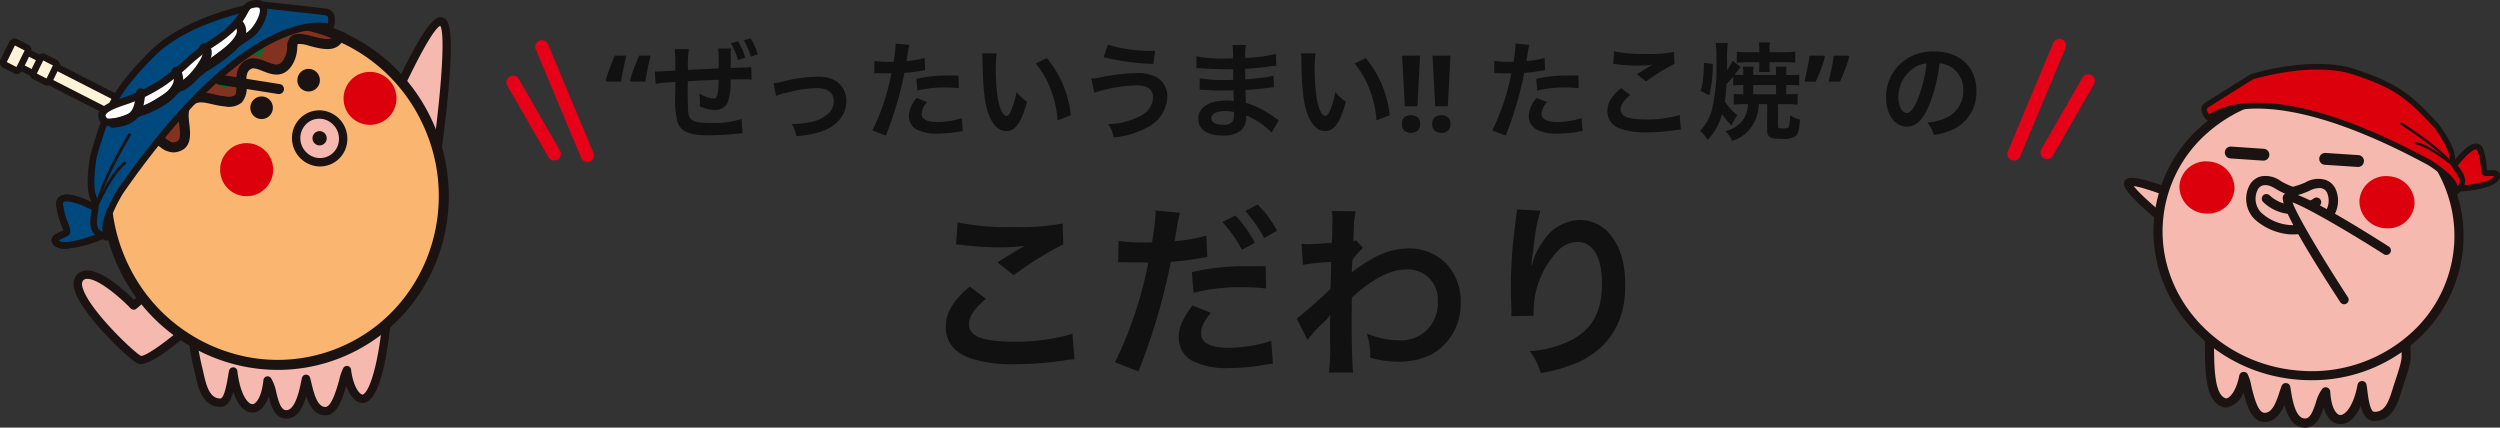 <svg xmlns="http://www.w3.org/2000/svg" width="376.333" height="64.367" viewBox="0 0 376.333 64.367">
  <rect x="0" y="0" width="376.333" height="64.367" fill="#333333" stroke="none"/>
  <g id="グループ_16862" data-name="グループ 16862" transform="translate(-478.824 -992.099)">
    <g id="グループ_16739" data-name="グループ 16739" transform="translate(478.824 992.1)">
      <g id="グループ_16588" data-name="グループ 16588" transform="translate(0 0)">
        <path id="パス_17540" data-name="パス 17540" d="M210.609,73.05s-6.272,5.543-7.585,4.96-10.94-9.774-9.044-12.253,8.168,4.084,8.168,4.084l3.064-2.626" transform="translate(-182.024 -23.857)" fill="#f5b9af"/>
        <path id="パス_17541" data-name="パス 17541" d="M202.825,78.3c1.013,0,3.189-1.035,7.837-5.142a.63.63,0,0,0-.834-.945c-2.686,2.374-6.052,4.848-6.9,4.848a.278.278,0,0,1-.047,0c-.952-.428-7.961-7.037-8.807-10.35a1.185,1.185,0,0,1,.044-.932.765.765,0,0,1,.617-.309c.025,0,.051,0,.078,0,1.646,0,4.854,2.71,6.517,4.449a.632.632,0,0,0,.866.043l3.063-2.626a.63.63,0,1,0-.82-.957l-2.617,2.243c-1.26-1.251-4.8-4.562-7.156-4.409a2.033,2.033,0,0,0-1.55.8,2.263,2.263,0,0,0-.264,2.009c.948,3.718,8.306,10.648,9.553,11.2a1.025,1.025,0,0,0,.421.079" transform="translate(-181.66 -23.493)" fill="#1a1311"/>
        <path id="パス_17542" data-name="パス 17542" d="M141.716,27.175s3.151-21,1.051-22.056-9.977,18.117-9.977,18.117" transform="translate(-76.261 -1.858)" fill="#f5b9af"/>
        <path id="パス_17543" data-name="パス 17543" d="M141.354,27.442a.631.631,0,0,0,.623-.537c.008-.053.8-5.329,1.317-10.666,1.092-11.2-.014-11.749-.608-12.047a1.089,1.089,0,0,0-.889-.027c-2.66,1-8.758,15.559-9.954,18.468a.63.63,0,1,0,1.166.479c3.34-8.127,7.73-17.078,9.156-17.74.887,1.271-.03,11.978-1.436,21.345a.631.631,0,0,0,.53.717.6.6,0,0,0,.094.007" transform="translate(-75.898 -1.494)" fill="#1a1311"/>
        <path id="パス_17544" data-name="パス 17544" d="M219.853,24.89a.723.723,0,0,1,.323.951l-.473.968a.684.684,0,0,1-.93.31L192.136,13.5a.715.715,0,0,1-.321-.95l.467-.967a.7.7,0,0,1,.938-.311Z" transform="translate(-190.398 -4.099)" fill="#fff3d8"/>
        <path id="パス_17545" data-name="パス 17545" d="M218.8,27.409a1.206,1.206,0,0,0,.382-.063,1.173,1.173,0,0,0,.688-.61l.472-.964a1.235,1.235,0,0,0-.545-1.621h0L193.164,10.536a1.2,1.2,0,0,0-1.621.536l-.469.972a1.221,1.221,0,0,0,.549,1.62l26.634,13.613a1.194,1.194,0,0,0,.543.132m.536-2.361h0a.217.217,0,0,1,.1.285l-.471.963a.174.174,0,0,1-.1.094.189.189,0,0,1-.145-.011L192.079,12.765a.213.213,0,0,1-.1-.28l.469-.969a.181.181,0,0,1,.107-.091.2.2,0,0,1,.152.011Z" transform="translate(-190.112 -3.807)" fill="#1a1311"/>
        <path id="パス_17546" data-name="パス 17546" d="M177.46,71.986c-.253,4.732-1.48,13.132-3.727,13.463-1.256-.175-2.106-2.227-2.359-4.34-.579.906-1.243,6.192-3.255,6.18-2.062-.011-2.48-3.454-2.9-4.864-.264,1.023-.818,5.564-3.109,5.343-1.905-.185-1.807-3.894-2.678-5.092-.649,6.05-4.367,5.515-5.183-1.35-.278,1.136-.515,4.731-1.969,4.7-2.47-.063-2.836-3.253-3.276-5.016-1.186-4.752-.855-7.042-2.138-11.6" transform="translate(-119.156 -25.396)" fill="#f5b9af"/>
        <path id="パス_17547" data-name="パス 17547" d="M161.922,88.044c1.652,0,2.5-1.737,2.977-3.373.474,1.434,1.27,2.877,2.855,2.885h.011c1.744,0,2.568-2.416,3.147-4.446.478,1.333,1.254,2.444,2.371,2.6a.625.625,0,0,0,.179,0c1.322-.195,2.318-1.963,3.135-5.565a55.17,55.17,0,0,0,1.13-8.488.63.63,0,1,0-1.259-.067c-.343,6.4-1.806,12.415-3.1,12.851-.759-.218-1.49-1.8-1.726-3.77a.63.63,0,0,0-1.157-.264,7.71,7.71,0,0,0-.625,1.8c-.37,1.327-1.14,4.087-2.092,4.087h0c-1.226-.007-1.737-2.129-2.075-3.534-.081-.334-.154-.637-.226-.881a.63.63,0,0,0-1.214.023c-.038.146-.082.361-.134.621-.243,1.2-.908,4.37-2.3,4.252-.784-.076-1.127-1.446-1.43-2.654a6.665,6.665,0,0,0-.8-2.181.63.63,0,0,0-1.137.3c-.285,2.659-1.147,3.629-1.657,3.632h0c-.65,0-1.839-1.352-2.271-4.988a.63.63,0,0,0-1.238-.075c-.058.237-.115.574-.18.965-.134.805-.541,3.25-1.156,3.25h-.006c-1.548-.039-2.054-1.753-2.513-3.818-.057-.257-.111-.5-.166-.72a44.689,44.689,0,0,1-.987-5.549,38.49,38.49,0,0,0-1.157-6.073.63.63,0,1,0-1.214.342,37.452,37.452,0,0,1,1.12,5.893,45.817,45.817,0,0,0,1.013,5.692c.053.211.1.443.159.688.42,1.886,1.054,4.737,3.713,4.805h.04c1.062,0,1.624-1.033,1.967-2.226.659,1.949,1.676,3.074,2.874,3.074h.011c1.054-.006,1.9-.888,2.427-2.445.377,1.48.892,3.187,2.466,3.34a2.35,2.35,0,0,0,.238.012" transform="translate(-118.794 -25.032)" fill="#1a1311"/>
        <path id="パス_17548" data-name="パス 17548" d="M136.266,42.5c6.421,12.775,21.758,18,34.241,11.659,12.467-6.331,17.347-21.8,10.919-34.544S159.7,1.661,147.24,7.96,129.848,29.727,136.266,42.5" transform="translate(-117.448 -1.934)" fill="#fab570"/>
        <path id="パス_17549" data-name="パス 17549" d="M158.841,57.175a25.494,25.494,0,0,0,11.576-2.784c12.812-6.506,17.86-22.458,11.252-35.56A26.658,26.658,0,0,0,166.409,5.49a25.58,25.58,0,0,0-19.943,1.354c-12.828,6.487-17.9,22.435-11.308,35.553a26.624,26.624,0,0,0,15.547,13.463,26.031,26.031,0,0,0,8.135,1.314M158,5.6a24.539,24.539,0,0,1,7.925,1.326,25.157,25.157,0,0,1,14.4,12.59c6.234,12.359,1.484,27.4-10.586,33.53a24.089,24.089,0,0,1-18.554,1.382A25.127,25.127,0,0,1,136.51,41.718c-6.218-12.373-1.446-27.412,10.639-33.523A23.986,23.986,0,0,1,158,5.6" transform="translate(-117.016 -1.494)" fill="#1a1311"/>
        <path id="パス_17550" data-name="パス 17550" d="M157.737,32.372a3.527,3.527,0,1,0,1.525-4.811,3.558,3.558,0,0,0-1.525,4.811" transform="translate(-112.765 -9.949)" fill="#f5b9af"/>
        <path id="パス_17551" data-name="パス 17551" d="M160.58,34.638a4.109,4.109,0,0,0,3.91-2.882,4.29,4.29,0,0,0-2.733-5.352,4.082,4.082,0,0,0-3.146.231,4.21,4.21,0,0,0-1.8,5.657h0a4.242,4.242,0,0,0,2.479,2.139,4.154,4.154,0,0,0,1.293.207m-.123-7.184a2.889,2.889,0,0,1,.906.147,3.03,3.03,0,0,1,1.924,3.773,2.843,2.843,0,0,1-3.608,1.858,3,3,0,0,1-1.747-1.508,2.948,2.948,0,0,1,1.247-3.964,2.816,2.816,0,0,1,1.277-.306m-3.087,4.554h0Z" transform="translate(-112.398 -9.584)" fill="#1a1311"/>
        <path id="パス_17552" data-name="パス 17552" d="M161.346,32.708a1.074,1.074,0,1,0,.464-1.464,1.082,1.082,0,0,0-.464,1.464" transform="translate(-114.185 -11.391)" fill="#1a1311"/>
        <path id="パス_17553" data-name="パス 17553" d="M163,18.86a1.7,1.7,0,1,0,.737-2.326A1.723,1.723,0,0,0,163,18.86" transform="translate(-118.043 -5.984)" fill="#1a1311"/>
        <path id="パス_17554" data-name="パス 17554" d="M174.177,25.4a1.7,1.7,0,1,0,.739-2.326,1.717,1.717,0,0,0-.739,2.326" transform="translate(-136.299 -8.376)" fill="#1a1311"/>
        <path id="パス_17555" data-name="パス 17555" d="M145.058,22.929a3.986,3.986,0,1,0,1.727-5.437,4.025,4.025,0,0,0-1.727,5.437" transform="translate(-92.884 -6.246)" fill="#dc000c"/>
        <path id="パス_17556" data-name="パス 17556" d="M174.341,39.856a3.993,3.993,0,1,0,1.732-5.446,4.018,4.018,0,0,0-1.732,5.446" transform="translate(-140.741 -12.437)" fill="#dc000c"/>
        <path id="パス_17557" data-name="パス 17557" d="M188.544,8.038c-4.089-1.093-1.788.993-3.441,3.363-1.763,2.523-4.162-.877-5.945.266-2.4,1.533.958,5.894-3.354,5.491-2.386-.221-4.024-1.406-5.7.254-1.791,1.77,1.339,6.248-2.065,6.661-1.163.145-2.293-1.717-3.6-1.371-.85.223-1.072,1.594-1.54,2.221-1,1.345-3.4,5-4.734,1.047A24.985,24.985,0,0,1,193,7.328c-.728,1.427-1.7,1.45-4.458.71" transform="translate(-141.86 -1.883)" fill="#82321e"/>
        <path id="パス_17558" data-name="パス 17558" d="M158.9,28.073c1.458,0,2.715-1.721,3.563-2.883l.185-.252a4.922,4.922,0,0,0,.505-.957c.162-.369.408-.927.619-.982.366-.1.848.235,1.358.586a3.173,3.173,0,0,0,2.146.8c2.677-.324,2.41-2.678,2.233-4.235-.119-1.049-.242-2.133.27-2.638.867-.859,1.628-.732,3.131-.39a14.864,14.864,0,0,0,1.971.351,3.1,3.1,0,0,0,2.512-.591,3.409,3.409,0,0,0,.7-2.735c-.03-1.153,0-1.882.619-2.281.413-.263.978-.07,1.862.283,1.174.467,2.95,1.175,4.3-.753a5.193,5.193,0,0,0,.87-2.748,3.646,3.646,0,0,1,.074-.578,4.307,4.307,0,0,1,1.682.26c2.533.68,4.272.971,5.327-1.1l.363-.712L192.45,6.2a25.741,25.741,0,0,0-35.893,19.2l-.034.191.062.184c.464,1.374,1.146,2.14,2.029,2.276a1.841,1.841,0,0,0,.281.022m5.014-6.607a2.05,2.05,0,0,0-.528.069c-.916.24-1.306,1.126-1.618,1.837a4.057,4.057,0,0,1-.335.663l-.193.263c-.426.584-1.717,2.374-2.392,2.258-.189-.029-.482-.332-.762-1.085A24.219,24.219,0,0,1,190.929,7.2c-.435.223-1.221.157-3.046-.332h0c-1.572-.42-2.405-.428-2.968-.031a2.062,2.062,0,0,0-.687,1.688,3.72,3.72,0,0,1-.6,2c-.6.867-1.135.753-2.494.212-.954-.379-2.142-.853-3.238-.15-1.388.888-1.346,2.453-1.316,3.6.017.664.036,1.351-.221,1.591a1.914,1.914,0,0,1-1.339.188,13.485,13.485,0,0,1-1.775-.319c-1.491-.34-3.034-.692-4.531.789-1.034,1.023-.862,2.544-.71,3.886.231,2.034.086,2.442-.914,2.563-.265.04-.708-.276-1.1-.549a3.8,3.8,0,0,0-2.074-.871" transform="translate(-141.003 -1.447)" fill="#1a1311"/>
        <path id="パス_17559" data-name="パス 17559" d="M234.045,14.249c.176.086.414-.044.533-.293l1.225-2.5a.465.465,0,0,0-.1-.616l-1.73-.889c-.175-.088-.41.043-.535.291l-1.224,2.5a.458.458,0,0,0,.1.614Z" transform="translate(-231.644 -3.633)" fill="#fff3d8"/>
        <path id="パス_17560" data-name="パス 17560" d="M233.87,14.49a.831.831,0,0,0,.271-.047,1.074,1.074,0,0,0,.6-.559l1.222-2.493a.944.944,0,0,0-.316-1.285l-1.732-.89a.787.787,0,0,0-.606-.041,1.084,1.084,0,0,0-.609.555l-1.227,2.5a.939.939,0,0,0,.321,1.285l1.735.892a.767.767,0,0,0,.34.079m1.191-3.551a.1.1,0,0,1-.006.015l-1.217,2.482-1.461-.751,0-.011,1.218-2.486Z" transform="translate(-231.352 -3.342)" fill="#1a1311"/>
        <path id="パス_17561" data-name="パス 17561" d="M227.315,17.274a.381.381,0,0,0,.5-.217l1.033-2.115a.4.4,0,0,0-.125-.543l-1.731-.888a.386.386,0,0,0-.5.221l-1.034,2.111a.406.406,0,0,0,.127.545Z" transform="translate(-220.392 -4.932)" fill="#fff3d8"/>
        <path id="パス_17562" data-name="パス 17562" d="M227.157,17.52a.844.844,0,0,0,.264-.042.958.958,0,0,0,.55-.49L229,14.872a.9.9,0,0,0-.344-1.211l-1.735-.89a.815.815,0,0,0-.633-.044.961.961,0,0,0-.55.492l-1.034,2.11a.911.911,0,0,0,.344,1.214l1.739.889a.8.8,0,0,0,.366.089m.91-3.03-.961,1.969-1.462-.747.965-1.971Z" transform="translate(-220.098 -4.641)" fill="#1a1311"/>
        <path id="パス_17563" data-name="パス 17563" d="M170.348,8.083l1.53-.366-.387-1.559-1.533.366Z" transform="translate(-128.218 -2.253)" fill="#006d31"/>
        <path id="パス_17564" data-name="パス 17564" d="M185.513,19.858l.479-1.519-1.507-.507-.478,1.518Z" transform="translate(-151.239 -6.525)" fill="#006d31"/>
        <path id="パス_17565" data-name="パス 17565" d="M177.655,12.365l.482-1.517-1.506-.514-.479,1.519Z" transform="translate(-138.405 -3.782)" fill="#006d31"/>
        <path id="パス_17566" data-name="パス 17566" d="M197.725,28.979l1.531-.367-.382-1.56-1.531.368Z" transform="translate(-172.96 -9.899)" fill="#006d31"/>
        <path id="パス_17567" data-name="パス 17567" d="M200.77,19.071,202.3,18.7l-.386-1.559-1.531.369Z" transform="translate(-177.939 -6.272)" fill="#006d31"/>
        <path id="パス_17568" data-name="パス 17568" d="M194.014,12.868l1.177-1.049-1.047-1.212-1.182,1.051Z" transform="translate(-166.117 -3.881)" fill="#006d31"/>
        <path id="パス_17569" data-name="パス 17569" d="M204.265,31.405l1.531-.372-.387-1.557-1.531.366Z" transform="translate(-183.642 -10.786)" fill="#006d31"/>
        <path id="パス_17570" data-name="パス 17570" d="M208.972,35.33l1.532-.366-.382-1.564-1.535.368Z" transform="translate(-191.337 -12.221)" fill="#006d31"/>
        <path id="パス_17571" data-name="パス 17571" d="M181.1,20.636a.757.757,0,0,0,.118-1.5l-8.971-1.422a.757.757,0,0,0-.237,1.495l8.971,1.422a.761.761,0,0,0,.119.01" transform="translate(-139.085 -6.477)" fill="#1a1311"/>
        <path id="パス_17572" data-name="パス 17572" d="M207.3,42.981a.219.219,0,0,0,.19-.11c.025-.043,2.515-4.346,4.633-5.709a.219.219,0,0,0-.237-.368c-2.208,1.42-4.672,5.678-4.776,5.859a.219.219,0,0,0,.19.328" transform="translate(-192.094 -13.451)" fill="#1a1311"/>
        <path id="パス_17573" data-name="パス 17573" d="M220.432,48.213s-5.217-2.745-4.825-.052,1.368,3.648.97,4.037-2.651.836-1.243,1.726,6.45-1.18,6.45-1.18" transform="translate(-206.604 -17.19)" fill="#00497f"/>
        <path id="パス_17574" data-name="パス 17574" d="M216.1,54.358a18.337,18.337,0,0,0,5.581-1.434.5.5,0,0,0-.382-.929c-1.994.819-5.171,1.739-5.99,1.221a1.3,1.3,0,0,1-.171-.126,4.683,4.683,0,0,1,.73-.382,2.678,2.678,0,0,0,.767-.435c.427-.418.221-.945-.039-1.612a12.029,12.029,0,0,1-.785-2.857c-.039-.269-.008-.441.093-.513.5-.35,2.469.277,4,1.082a.5.5,0,0,0,.468-.89c-.621-.326-3.78-1.91-5.05-1.013a1.41,1.41,0,0,0-.507,1.478,12.954,12.954,0,0,0,.843,3.077,5.616,5.616,0,0,1,.2.572c-.1.056-.28.136-.408.193-.622.28-1.327.6-1.373,1.235a1.176,1.176,0,0,0,.689,1.038,2.52,2.52,0,0,0,1.328.294" transform="translate(-206.315 -16.905)" fill="#1a1311"/>
        <path id="パス_17575" data-name="パス 17575" d="M216.1,54.358a18.337,18.337,0,0,0,5.581-1.434.5.5,0,0,0-.382-.929c-1.994.819-5.171,1.739-5.99,1.221a1.3,1.3,0,0,1-.171-.126,4.683,4.683,0,0,1,.73-.382,2.678,2.678,0,0,0,.767-.435c.427-.418.221-.945-.039-1.612a12.029,12.029,0,0,1-.785-2.857c-.039-.269-.008-.441.093-.513.5-.35,2.469.277,4,1.082a.5.5,0,0,0,.468-.89c-.621-.326-3.78-1.91-5.05-1.013a1.41,1.41,0,0,0-.507,1.478,12.954,12.954,0,0,0,.843,3.077,5.616,5.616,0,0,1,.2.572c-.1.056-.28.136-.408.193-.622.28-1.327.6-1.373,1.235a1.176,1.176,0,0,0,.689,1.038,2.52,2.52,0,0,0,1.328.294" transform="translate(-206.315 -16.905)" fill="#1a1311"/>
        <path id="パス_17576" data-name="パス 17576" d="M160.474,23.872s-.9,4.664.018,6.435-1.544,4.778,1.771,5.752c0,0,.2.556.023-1.177s2.188-5.608,2.188-5.608c20-28.729,31.588-24.732,31.588-24.732s.874-2.111-.681-2.319-9.409-1.056-9.409-1.056-11.085,1.724-16.7,7.372-6.76,8.281-8.8,15.335" transform="translate(-146.382 -0.426)" fill="#00497f"/>
        <path id="パス_17577" data-name="パス 17577" d="M162.036,36.356a.536.536,0,0,0,.115-.013c.523-.122.469-.649.347-1.8-.134-1.282,1.482-4.256,2.117-5.294,19.536-28.067,30.883-24.558,31-24.52a.5.5,0,0,0,.628-.283,2.982,2.982,0,0,0,.062-2.3,1.467,1.467,0,0,0-1.141-.713c-1.544-.207-9.1-1.023-9.422-1.058a.529.529,0,0,0-.131,0c-.46.072-11.314,1.815-16.977,7.514-5.764,5.8-6.9,8.551-8.926,15.55,0,.014-.008.029-.01.044-.1.495-.9,4.888.065,6.76a3.528,3.528,0,0,1,.044,1.994c-.2,1.349-.469,3.183,1.857,3.956a.524.524,0,0,0,.375.159M194.1,3.545c-4.057,0-14.636,2.61-30.326,25.152-.268.436-2.468,4.1-2.275,5.947.018.164.03.3.041.421-1-.51-.937-1.355-.742-2.678a4.244,4.244,0,0,0-.146-2.6c-.681-1.316-.216-4.817.025-6.086,1.966-6.8,3.077-9.471,8.667-15.1,5.212-5.246,15.45-7.067,16.355-7.22.773.084,7.873.852,9.327,1.047a.482.482,0,0,1,.4.218,1.555,1.555,0,0,1,.008,1.007,7.5,7.5,0,0,0-1.337-.11" transform="translate(-146.095 -0.137)" fill="#1a1311"/>
        <path id="パス_17578" data-name="パス 17578" d="M209.136,45.057a.218.218,0,0,0,.2-.129c.02-.046,2.04-4.566,4-6.136a.218.218,0,1,0-.273-.339c-2.039,1.636-4.038,6.109-4.122,6.3a.218.218,0,0,0,.111.288.226.226,0,0,0,.088.018" transform="translate(-194.457 -14.053)" fill="#1a1311"/>
        <path id="パス_17579" data-name="パス 17579" d="M207.946,41.9a.218.218,0,0,0,.211-.166c.829-3.357,4.6-9.705,4.643-9.769a.218.218,0,0,0-.374-.223c-.157.263-3.847,6.469-4.691,9.888a.218.218,0,0,0,.212.27" transform="translate(-193.118 -11.575)" fill="#1a1311"/>
        <path id="パス_17580" data-name="パス 17580" d="M198.509,1.088c-1.15.549-.434,2.463-5.988,5.97-2.538,1.609-4.485,3.908-6.977,5.594a23.384,23.384,0,0,1-5.347,2.706c-1.545.555-5.3,1.512-3.433,3.3,3.149.743,10.968-4.709,14.712-7.857a84.132,84.132,0,0,1,6.979-5.177c1.69-1.156,3.785-5.764.053-4.533" transform="translate(-160.923 -0.322)" fill="#fff"/>
        <path id="パス_17581" data-name="パス 17581" d="M177.068,18.957c3.971,0,11.653-5.7,14.45-8.054a83.251,83.251,0,0,1,6.934-5.143c1.318-.9,2.9-3.605,2.211-4.99-.273-.552-.955-1.093-2.648-.535-.022.008-.044.016-.065.026a2.461,2.461,0,0,0-1.061,1.216c-.51.935-1.363,2.5-4.984,4.785a29.87,29.87,0,0,0-3.75,2.974,32.345,32.345,0,0,1-3.242,2.629,22.84,22.84,0,0,1-5.221,2.642c-.171.062-.367.127-.58.2-1.526.511-3.426,1.148-3.7,2.391a1.724,1.724,0,0,0,.651,1.639.558.558,0,0,0,.257.14,3.275,3.275,0,0,0,.75.081m22.2-17.838c.207,0,.347.049.4.147.336.679-.781,2.848-1.839,3.571a83.882,83.882,0,0,0-7.023,5.21c-4.2,3.534-11.267,8.208-14.074,7.77-.127-.14-.257-.327-.223-.476.139-.626,2.049-1.267,2.966-1.574.221-.075.425-.143.6-.207a23.939,23.939,0,0,0,5.471-2.768,33.157,33.157,0,0,0,3.356-2.718A28.941,28.941,0,0,1,192.5,7.207c3.867-2.441,4.806-4.165,5.368-5.2.231-.424.348-.626.534-.728a2.975,2.975,0,0,1,.86-.165" transform="translate(-160.604 0)" fill="#1a1311"/>
        <path id="パス_17582" data-name="パス 17582" d="M181.066,12.3a.7.7,0,0,0,.37-.106c3.739-2.335,5.544-4.161,5.681-5.75a2.285,2.285,0,0,0-.838-1.953.7.7,0,0,0-.932,1.041.893.893,0,0,1,.378.791c-.053.61-.776,2.03-5.029,4.686a.7.7,0,0,0,.37,1.291" transform="translate(-150.065 -1.578)" fill="#1a1311"/>
        <path id="パス_17583" data-name="パス 17583" d="M205,26.887a.6.6,0,0,0,.067,0c4.289-.409,4.571-2.675,4.844-4.866l.04-.314a.7.7,0,0,0-1.386-.178l-.04.32c-.269,2.156-.417,3.345-3.59,3.648A.7.7,0,0,0,205,26.887" transform="translate(-188.071 -7.654)" fill="#1a1311"/>
        <path id="パス_17584" data-name="パス 17584" d="M189.244,17.434a.7.7,0,0,0,.3-.068c1.835-.878,4.4-4.1,4.273-5.828a1.36,1.36,0,0,0-.986-1.261.7.7,0,0,0-.412,1.335l.023.01c.236.611-1.809,3.674-3.5,4.484a.7.7,0,0,0,.3,1.33" transform="translate(-161.948 -3.748)" fill="#1a1311"/>
        <path id="パス_17585" data-name="パス 17585" d="M196.046,23.207a.7.7,0,0,0,.251-.047c3.134-1.21,5.1-2.73,5.68-4.394a2.885,2.885,0,0,0-.23-2.479.7.7,0,1,0-1.205.706,1.489,1.489,0,0,1,.116,1.313c-.252.722-1.22,2.144-4.863,3.551a.7.7,0,0,0,.252,1.351" transform="translate(-174.593 -5.833)" fill="#1a1311"/>
      </g>
    </g>
    <g id="グループ_16740" data-name="グループ 16740" transform="translate(798.551 1001.719)">
      <g id="グループ_16587" data-name="グループ 16587" transform="translate(0 0.001)">
        <path id="パス_17472" data-name="パス 17472" d="M81.252,53.231s-10.8-4.711-11.664-3.737,8.27,7.952,8.27,7.952" transform="translate(-68.732 -31.26)" fill="#f5b9af"/>
        <path id="パス_17473" data-name="パス 17473" d="M77.746,57.177a.636.636,0,0,0,.387-1.141C74.809,53.5,71.155,50.36,70.255,49.1c1.612.188,6.486,2,10.633,3.81a.636.636,0,0,0,.508-1.165c-11.224-4.9-12.1-3.9-12.394-3.576a.9.9,0,0,0-.213.69c.153,1.6,6.046,6.26,8.572,8.19a.633.633,0,0,0,.386.131" transform="translate(-68.784 -30.711)" fill="#1a1311"/>
        <path id="パス_17474" data-name="パス 17474" d="M22.276,87.172c0,4.558.141,8.514,2.463,8.98,1.314-.079,2.319-2,2.694-4.009.556.911.94,6.031,3.044,6.151,2.143.133,2.773-3.146,3.291-4.471.217,1.008.541,5.394,2.931,5.334,2-.044,2.106-3.61,3.07-4.7.337,5.84,4.243,5.579,5.473-.948.224,1.106.273,4.565,1.787,4.632,2.564.111,3.125-2.933,3.683-4.582,1.5-4.487,1.127-3.957,1.15-5.853" transform="translate(-9.406 -45.096)" fill="#f5b9af"/>
        <path id="パス_17475" data-name="パス 17475" d="M36.255,99.448h.07c1.631-.036,2.281-1.6,2.76-2.993.466,1.508,1.3,2.4,2.4,2.466,1.242.077,2.364-.921,3.165-2.727.3,1.172.843,2.19,1.962,2.239,2.761.13,3.639-2.7,4.156-4.392.071-.233.139-.454.206-.654,1.2-3.588,1.244-4.077,1.2-5.223-.009-.228-.019-.491-.015-.841a.686.686,0,0,0-.677-.694.677.677,0,0,0-.694.678c0,.377.006.662.015.909.035.916.046,1.226-1.13,4.734-.071.21-.142.443-.218.691-.606,1.982-1.2,3.512-2.785,3.423-.635-.028-.918-2.373-1.012-3.144-.046-.379-.087-.707-.134-.938a.685.685,0,0,0-.671-.549h-.005a.686.686,0,0,0-.668.558c-.642,3.406-1.936,4.589-2.609,4.563-.63-.041-1.37-1.162-1.507-3.527a.685.685,0,0,0-1.2-.415,6.142,6.142,0,0,0-.961,2.06c-.47,1.4-.86,2.39-1.611,2.406h-.027c-1.451,0-1.916-2.931-2.115-4.188-.04-.253-.074-.462-.1-.606a.686.686,0,0,0-1.309-.105c-.09.231-.185.519-.288.838-.562,1.727-1.155,3.274-2.323,3.2-.992-.056-1.607-2.631-1.937-4.014a7.112,7.112,0,0,0-.564-1.81.685.685,0,0,0-1.259.231c-.346,1.853-1.185,3.3-1.978,3.441-1.676-.467-1.819-4.185-1.82-8.286a.685.685,0,0,0-.685-.685h0a.685.685,0,0,0-.685.685c0,4.241,0,9.047,3.014,9.652a.715.715,0,0,0,.176.013A3.423,3.423,0,0,0,27,94.135c.492,1.995,1.224,4.345,3.04,4.449,1.637.1,2.552-1.213,3.132-2.558.431,1.634,1.271,3.422,3.077,3.422" transform="translate(-9.014 -44.701)" fill="#1a1311"/>
        <path id="パス_17476" data-name="パス 17476" d="M55.013,50.3c-.677,11.782-11.36,20.644-23.865,19.8C18.658,69.257,9.093,59.029,9.778,47.261S21.123,26.636,33.613,27.479c12.494.822,22.073,11.046,21.4,22.819" transform="translate(-4.617 -23.233)" fill="#f5b9af"/>
        <path id="パス_17477" data-name="パス 17477" d="M32.418,70.447a23.483,23.483,0,0,0,15.663-5.83A21.1,21.1,0,0,0,55.3,49.941C56,37.806,46.109,27.245,33.262,26.4a23.56,23.56,0,0,0-17.336,5.753A21.106,21.106,0,0,0,8.7,46.825c-.706,12.126,9.167,22.7,22.007,23.563.573.039,1.145.058,1.713.058M53.933,49.863a19.731,19.731,0,0,1-6.759,13.725A22.248,22.248,0,0,1,30.8,69.022C18.7,68.205,9.4,58.283,10.067,46.9a19.742,19.742,0,0,1,6.766-13.724,22.218,22.218,0,0,1,16.339-5.414c12.1.8,21.412,10.71,20.762,22.1" transform="translate(-4.221 -22.836)" fill="#1a1311"/>
        <path id="パス_17478" data-name="パス 17478" d="M71.318,48.162a4,4,0,0,1-4.38,3.635A4.084,4.084,0,0,1,63.029,47.6,3.98,3.98,0,0,1,67.4,43.976a4.093,4.093,0,0,1,3.915,4.187" transform="translate(-54.677 -29.285)" fill="#dc000c"/>
        <path id="パス_17479" data-name="パス 17479" d="M28.583,51.659A4,4,0,0,1,24.213,55.3a4.091,4.091,0,0,1-3.926-4.2,3.99,3.99,0,0,1,4.372-3.629,4.1,4.1,0,0,1,3.925,4.189" transform="translate(15.159 -30.564)" fill="#dc000c"/>
        <line id="線_403" data-name="線 403" x2="4.915" y2="0.332" transform="translate(16.077 13.335)" fill="#fff"/>
        <path id="パス_17480" data-name="パス 17480" d="M60.571,42.555a.893.893,0,0,0,.059-1.784l-4.915-.332a.893.893,0,0,0-.12,1.782l4.915.332.061,0" transform="translate(-39.579 -27.995)" fill="#1a1311"/>
        <line id="線_404" data-name="線 404" x2="4.933" y2="0.323" transform="translate(30.302 14.295)" fill="#fff"/>
        <path id="パス_17481" data-name="パス 17481" d="M38.124,44.06a.893.893,0,0,0,.058-1.784l-4.932-.323a.893.893,0,1,0-.117,1.782l4.932.323.06,0" transform="translate(-2.889 -28.549)" fill="#1a1311"/>
        <path id="パス_17482" data-name="パス 17482" d="M40.059,49.363s1.066-1.781,3.551-.217a10.8,10.8,0,0,0,2.2,1.018,10.787,10.787,0,0,0,2.3-.774c2.642-1.285,3.508.6,3.508.6a3.713,3.713,0,0,1-1.009,4.383,7.846,7.846,0,0,1-10.019-.545,3.713,3.713,0,0,1-.528-4.468" transform="translate(-20.43 -30.946)" fill="#f5b9af"/>
        <path id="パス_17483" data-name="パス 17483" d="M45.261,56.209a8.846,8.846,0,0,0,5.378-1.69,4.354,4.354,0,0,0,1.2-5.242A2.649,2.649,0,0,0,50.375,48a3.8,3.8,0,0,0-2.974.352,10.384,10.384,0,0,1-1.953.681,10.31,10.31,0,0,1-1.867-.89,3.8,3.8,0,0,0-2.918-.673,2.66,2.66,0,0,0-1.6,1.113,4.349,4.349,0,0,0,.621,5.326,8.935,8.935,0,0,0,5.35,2.293c.069,0,.145,0,.226,0m4.133-6.973a1.263,1.263,0,0,1,1.189.654,3.006,3.006,0,0,1-.826,3.544,7.145,7.145,0,0,1-9.079-.507,2.993,2.993,0,0,1-.431-3.592l.005-.01c.127-.2.836-1.093,2.584.007a11.371,11.371,0,0,0,2.367,1.1.68.68,0,0,0,.338.018,11.467,11.467,0,0,0,2.469-.831,3.208,3.208,0,0,1,1.384-.38" transform="translate(-20.028 -30.542)" fill="#1a1311"/>
        <path id="パス_17484" data-name="パス 17484" d="M47.112,54.728a7.425,7.425,0,0,0,4.011-1.257.7.7,0,0,0-.835-1.123,5.273,5.273,0,0,1-6.694-.484.7.7,0,0,0-.938,1.038,6.51,6.51,0,0,0,4.456,1.826" transform="translate(-21.699 -32.11)" fill="#1a1311"/>
        <path id="パス_17485" data-name="パス 17485" d="M41.91,60.461s-13.9-8.84-14.887-7.984,8.509,15.4,8.509,15.4" transform="translate(-2.392 -32.379)" fill="#f5b9af"/>
        <path id="パス_17486" data-name="パス 17486" d="M35.111,68.181a.685.685,0,0,0,.573-1.06c-3.751-5.747-7.611-12.212-8.344-14.276,2.019.689,8.248,4.3,13.78,7.818a.686.686,0,0,0,.736-1.157c-14.34-9.116-15.3-8.28-15.7-7.921-.5.436-1.431,1.247,8.385,16.286a.685.685,0,0,0,.574.311" transform="translate(-1.971 -32.002)" fill="#1a1311"/>
        <path id="パス_17533" data-name="パス 17533" d="M.664,42.884s2.983-3.974,3.667-1.827.288,3.22.734,3.362,2.331-.361,1.581.823-5.358,1.512-5.358,1.512" transform="translate(49.366 -27.989)" fill="#dc000c"/>
        <path id="パス_17534" data-name="パス 17534" d="M1.045,46.933h.03c.8-.058,4.862-.409,5.684-1.707a.977.977,0,0,0,.148-1.033c-.268-.465-.924-.441-1.5-.417-.117,0-.279.01-.382.007-.022-.109-.037-.309-.051-.491a10.515,10.515,0,0,0-.481-2.605,1.174,1.174,0,0,0-.913-.914C2.287,39.565.441,41.914.085,42.389a.421.421,0,1,0,.673.506c.883-1.176,2.165-2.383,2.678-2.292.1.016.185.131.25.34a9.745,9.745,0,0,1,.444,2.411c.043.574.08,1.07.563,1.224a2.251,2.251,0,0,0,.743.039,4.176,4.176,0,0,1,.69.011,1.174,1.174,0,0,1-.081.145c-.438.692-3.206,1.187-5.032,1.317a.421.421,0,0,0,.03.841" transform="translate(49.608 -27.747)" fill="#1a1311"/>
        <path id="パス_17535" data-name="パス 17535" d="M1.045,46.933h.03c.8-.058,4.862-.409,5.684-1.707a.977.977,0,0,0,.148-1.033c-.268-.465-.924-.441-1.5-.417-.117,0-.279.01-.382.007-.022-.109-.037-.309-.051-.491a10.515,10.515,0,0,0-.481-2.605,1.174,1.174,0,0,0-.913-.914C2.287,39.565.441,41.914.085,42.389a.421.421,0,1,0,.673.506c.883-1.176,2.165-2.383,2.678-2.292.1.016.185.131.25.34a9.745,9.745,0,0,1,.444,2.411c.043.574.08,1.07.563,1.224a2.251,2.251,0,0,0,.743.039,4.176,4.176,0,0,1,.69.011,1.174,1.174,0,0,1-.081.145c-.438.692-3.206,1.187-5.032,1.317a.421.421,0,0,0,.03.841" transform="translate(49.608 -27.747)" fill="#1a1311"/>
        <path id="パス_17536" data-name="パス 17536" d="M43.933,30.42s2.39,3.135,2.338,4.791,2.926,2.981.749,4.934c0,0,.048.49-.448-.867s-3.72-3.359-3.72-3.359c-25.774-13.955-33.17-6.688-33.17-6.688s-1.439-1.246-.327-1.977,6.8-4.272,6.8-4.272,9.1-2.825,15.449-.705S39.8,25.93,43.933,30.42" transform="translate(3.127 -21.061)" fill="#dc000c"/>
        <path id="パス_17537" data-name="パス 17537" d="M46.736,40.409a.517.517,0,0,0,.12-.015.438.438,0,0,0,.316-.287c1.5-1.438.618-2.708-.029-3.64a2.835,2.835,0,0,1-.692-1.491c.055-1.754-2.17-4.727-2.424-5.06L44,29.888c-4.1-4.456-5.981-6.079-12.5-8.256-6.406-2.139-15.33.584-15.708.7a.462.462,0,0,0-.1.044c-.233.145-5.707,3.552-6.811,4.277a1.236,1.236,0,0,0-.609.966A2.445,2.445,0,0,0,9.166,29.3a.42.42,0,0,0,.571-.018c.072-.069,7.582-6.828,32.674,6.757.841.524,3.161,2.135,3.524,3.134.3.818.451,1.234.8,1.234m-3.368-9.966c.648.854,2.279,3.281,2.24,4.507a3.437,3.437,0,0,0,.842,2c.65.937,1,1.521.4,2.269-.036-.092-.077-.2-.124-.33-.529-1.451-3.551-3.361-3.894-3.574-23.172-12.545-31.657-8.138-33.359-6.9a1.254,1.254,0,0,1-.36-.739c0-.047.011-.172.231-.316,1.041-.685,6.194-3.894,6.745-4.238.734-.217,9.236-2.662,15.14-.692,6.327,2.112,8.153,3.69,12.137,8.014" transform="translate(3.367 -20.814)" fill="#1a1311"/>
        <path id="パス_17538" data-name="パス 17538" d="M16.8,42.8a.183.183,0,0,0,.116-.324c-.133-.11-3.3-2.7-5.451-3.156a.183.183,0,0,0-.076.358c2.068.442,5.263,3.055,5.3,3.082a.183.183,0,0,0,.116.041" transform="translate(32.491 -27.585)" fill="#1a1311"/>
        <path id="パス_17539" data-name="パス 17539" d="M19.157,40.668a.183.183,0,0,0,.139-.3c-1.9-2.231-6.983-5.478-7.2-5.615a.183.183,0,1,0-.2.308c.052.034,5.256,3.356,7.116,5.544a.181.181,0,0,0,.139.065" transform="translate(29.774 -25.904)" fill="#1a1311"/>
      </g>
    </g>
    <g id="グループ_16741" data-name="グループ 16741" transform="translate(570.77 998.938)">
      <path id="パス_17766" data-name="パス 17766" d="M-50.036-17.78A8.4,8.4,0,0,1-49-17.7a44.149,44.149,0,0,0,5.124.336,29.847,29.847,0,0,0,4.2-.224c-1.288.728-2.66,1.568-4.116,2.492l2.436,1.932a51.478,51.478,0,0,1,7.476-4.648l-.112-3.136a34.724,34.724,0,0,1-7.392.532,36.724,36.724,0,0,1-8.4-.7Zm2.072,6.328c-2.52,2.1-3.612,3.948-3.612,6.076,0,2.184,1.176,3.752,3.584,4.676a20.029,20.029,0,0,0,7,.924,47.908,47.908,0,0,0,7.56-.616A11.132,11.132,0,0,1-32.2-.5l-.308-3.836A29.861,29.861,0,0,1-41.3-3.164c-4.732,0-6.776-.784-6.776-2.6,0-1.2.784-2.38,2.548-3.836Zm22.344-3.64a4.181,4.181,0,0,1,.532-.028c.224,0,.728,0,1.12.028h1.988l.616.028h.28A60.379,60.379,0,0,1-26.1-.056l3.528,1.372A93.123,93.123,0,0,0-17.7-15.176a38.057,38.057,0,0,0,4.592-.588l.644-.112a1.231,1.231,0,0,0,.252-.028l-.14-3.22a25.528,25.528,0,0,1-4.788.84c.084-.5.14-.728.168-.868.084-.5.14-.9.2-1.232a18.973,18.973,0,0,1,.448-2.184l-3.7-.336a3.8,3.8,0,0,1,.028.5,33.985,33.985,0,0,1-.532,4.284c-.644.028-.952.028-1.288.028a22.277,22.277,0,0,1-3.752-.252Zm15.68-6.076A18.9,18.9,0,0,1-7-17l1.96-1.036a18.146,18.146,0,0,0-2.94-4.116ZM-3.416-14.5c-1.288-.028-1.932-.028-2.772-.028a35.786,35.786,0,0,0-8.344.9l.252,3.108a28.95,28.95,0,0,1,7.392-.84,29.149,29.149,0,0,1,3.528.2Zm-11.032,5.88C-15.988-6.5-16.52-5.236-16.52-3.752A4.046,4.046,0,0,0-14.532-.308,11.369,11.369,0,0,0-8.9.812,30.006,30.006,0,0,0-3.7.336c.728-.112.868-.14,1.372-.2l-.252-3.416A21.429,21.429,0,0,1-8.932-2.24c-2.8,0-4.2-.728-4.2-2.156,0-1.008.336-1.68,1.456-3.108Zm12.74-11.228A16.193,16.193,0,0,0-4.62-23.8l-1.876.98A20.63,20.63,0,0,1-3.64-18.76ZM2.884-3.416A16.966,16.966,0,0,1,5.04-5.824,8.984,8.984,0,0,0,6.272-7.14h.056a14.2,14.2,0,0,0-.056,1.652V-3A27.865,27.865,0,0,1,6.1,1.484h3.64C9.6.252,9.52-2.884,9.52-6.888L9.548-9.8c3.08-2.8,5.824-4.228,8.148-4.228a4.493,4.493,0,0,1,4.788,4.872,5.506,5.506,0,0,1-5.712,5.8A12.817,12.817,0,0,1,11.788-4.4a10.441,10.441,0,0,1,.532,3.64,14.344,14.344,0,0,0,4.172.616A11.167,11.167,0,0,0,21.476-1.2a8.628,8.628,0,0,0,4.452-7.924A8.212,8.212,0,0,0,23.772-14.9a7.811,7.811,0,0,0-5.46-2.3c-2.744,0-5.012.868-8.064,3.08a4.934,4.934,0,0,0-.672.532l-.056.028c.028-.084.056-.7.112-1.9a11.851,11.851,0,0,1,1.6-1.82l-1.064-1.148a1.278,1.278,0,0,1-.392.14v-.5c.056-.784.056-.784.084-1.316a12.059,12.059,0,0,1,.28-2.688L6.524-22.82a6.917,6.917,0,0,1,.112,1.232v.28c0,.252-.028.644-.028,1.176,0,1.008-.028,1.372-.084,2.1-1.568.112-3.108.2-3.612.2-.252,0-.476-.028-.924-.056l.2,3.164a30,30,0,0,1,4.256-.42c-.056,2.3-.056,2.324-.112,4.032A65.8,65.8,0,0,1,1.26-6.636Zm31.5-19.656a6.581,6.581,0,0,1-.084.952l-.42,3.472c-.224,1.932-.392,5.04-.392,7.308,0,.56.056,2.632.084,3.444v.532A2.177,2.177,0,0,1,33.544-7l3.36-.056v-.588a13.425,13.425,0,0,1,3.528-9.044,4.167,4.167,0,0,1,3.024-1.484c2.408,0,3.752,2.24,3.752,6.272,0,4.256-1.484,6.916-4.732,8.568a16.345,16.345,0,0,1-6.132,1.6A10.71,10.71,0,0,1,38,1.568,23.879,23.879,0,0,0,43.484,0c4.7-2.072,7.224-6.1,7.224-11.508,0-3.3-.616-5.572-2.016-7.448a5.864,5.864,0,0,0-4.788-2.52,6.684,6.684,0,0,0-5.32,2.856,11.32,11.32,0,0,0-1.764,3.332,6.147,6.147,0,0,1-.168.616h-.084c.056-.672.168-1.624.364-2.8a27.466,27.466,0,0,1,1.008-5.4Z" transform="translate(101.999 47.753)" fill="#111"/>
      <g id="グループ_16281" data-name="グループ 16281" transform="translate(3.242 0)">
        <path id="線_110" data-name="線 110" d="M12.006,14.006a1,1,0,0,1-.735-.322L-.735.678A1,1,0,0,1-.678-.735,1,1,0,0,1,.735-.678L12.741,12.328a1,1,0,0,1-.735,1.678Z" transform="translate(-13.612 0.215) rotate(20)" fill="#e60018"/>
        <path id="線_111" data-name="線 111" d="M9.5,9a1,1,0,0,1-.644-.235l-9.5-8A1,1,0,0,1-.765-.644,1,1,0,0,1,.644-.765l9.5,8A1,1,0,0,1,9.5,9Z" transform="translate(-17.952 5.556) rotate(20)" fill="#e60018"/>
        <path id="線_114" data-name="線 114" d="M0,14.006a1,1,0,0,1-.678-.265,1,1,0,0,1-.057-1.413L11.271-.678a1,1,0,0,1,1.413-.057A1,1,0,0,1,12.741.678L.735,13.685A1,1,0,0,1,0,14.006Z" transform="translate(219.271 12.222) rotate(160)" fill="#e60018"/>
        <path id="線_115" data-name="線 115" d="M0,9a1,1,0,0,1-.765-.356A1,1,0,0,1-.644,7.239l9.5-8a1,1,0,0,1,1.409.121A1,1,0,0,1,10.149.765l-9.5,8A1,1,0,0,1,0,9Z" transform="translate(221.9 12.862) rotate(160)" fill="#e60018"/>
        <path id="パス_17767" data-name="パス 17767" d="M-96.928-11.424q-.224.944-.44,2.016t-.344,1.9H-99.9l-.112-.176q.224-.848.6-1.856t.776-1.888Zm-3.648,0q-.224.944-.44,2.016t-.344,1.9h-2.192l-.112-.176q.224-.848.6-1.856t.776-1.888ZM-93.2-7.456v1.632a15.562,15.562,0,0,0,.288,4.288C-92.432,0-91.136.576-88.144.576c1.056,0,3.152-.112,4.32-.24l.5-.064.24-.016-.144-2.144a12.97,12.97,0,0,1-4.608.608c-2.608,0-3.3-.336-3.424-1.68-.032-.32-.08-2.064-.08-2.9v-.336c.016-.848.016-.848.016-.976a3.64,3.64,0,0,0-.016-.384l1.584-.1c.336-.016.608-.032.688-.032l2.4-.1a13.789,13.789,0,0,1-.144,2c-.112.624-.272.832-.688.832a4.89,4.89,0,0,1-2.1-.784,8.517,8.517,0,0,1,.112,1.312,4.978,4.978,0,0,1-.032.64,5.31,5.31,0,0,0,2.3.544,1.942,1.942,0,0,0,1.936-1.2,10.229,10.229,0,0,0,.416-3.392c.848-.016,1.616-.016,2.176-.016a6.124,6.124,0,0,1,.976.048l-.048-1.9a10.56,10.56,0,0,1-1.168.08l-1.936.064v-.512c.016-.192.016-.336.016-.48,0-.08,0-.224-.016-.4v-.56a6.251,6.251,0,0,1,.064-.976h-1.968a7.083,7.083,0,0,1,.1,1.344v1.648l-1.632.08-.72.032-2.272.112a16.649,16.649,0,0,1,.144-3.12h-2.16A14.193,14.193,0,0,1-93.2-9.776v.608c-1.616.1-2.5.144-2.624.144-.048,0-.224,0-.464-.016l.128,1.872a11.664,11.664,0,0,1,1.36-.176Zm8.336-5.824a8.675,8.675,0,0,1,1.088,2.512l1.1-.32a9.259,9.259,0,0,0-1.1-2.5Zm4.08,1.648a9.567,9.567,0,0,0-1.088-2.4l-1.024.32a10.306,10.306,0,0,1,1.072,2.448Zm2.752,6.272A10.106,10.106,0,0,1-76.176-5.9a17.93,17.93,0,0,1,4.208-.624c1.7,0,2.624.672,2.624,1.92a2.57,2.57,0,0,1-1.136,2.16A5.643,5.643,0,0,1-73.152-1.36a14.1,14.1,0,0,1-2.272.24h-.24A5.059,5.059,0,0,1-74.976.7,15.73,15.73,0,0,0-71.5.1c2.544-.8,4.048-2.528,4.048-4.656a3.629,3.629,0,0,0-.592-2.064c-.72-1.1-1.952-1.632-3.776-1.632a22.606,22.606,0,0,0-4.944.672,8.53,8.53,0,0,1-1.664.3Zm14.784-3.408a2.389,2.389,0,0,1,.3-.016c.128,0,.352,0,.64.016.272.016.432.016.512.016h.928a1.355,1.355,0,0,0,.208-.016A34.184,34.184,0,0,1-63.52-.16L-61.5.624a54.245,54.245,0,0,0,1.792-5.3c.416-1.456.816-3.152.992-4.144A21.811,21.811,0,0,0-56.1-9.152c.384-.064.384-.064.512-.08l-.08-1.84a13.279,13.279,0,0,1-2.736.48c.064-.368.08-.464.16-.912a9.092,9.092,0,0,1,.3-1.536l-2.112-.192a2.171,2.171,0,0,1,.016.288,19.421,19.421,0,0,1-.3,2.448c-.368.016-.544.016-.736.016a12.73,12.73,0,0,1-2.144-.144Zm12.688.352c-1.008-.016-1.152-.016-1.584-.016a20.533,20.533,0,0,0-4.768.512l.144,1.76a17.268,17.268,0,0,1,4.224-.464,16.657,16.657,0,0,1,2.016.112Zm-6.3,3.36a4.512,4.512,0,0,0-1.184,2.768A2.312,2.312,0,0,0-56.912-.32,6.5,6.5,0,0,0-53.7.32,18.619,18.619,0,0,0-50.72.064c.368-.064.5-.08.784-.112l-.144-1.968a12.245,12.245,0,0,1-3.632.592c-1.6,0-2.4-.416-2.4-1.232a2.655,2.655,0,0,1,.832-1.76Zm9.84-6.7a7.646,7.646,0,0,1,.064,1.024c.064,4.432.352,6.752,1.008,8.352.64,1.536,1.5,2.32,2.576,2.32,1.36,0,2.288-1.3,3.12-4.416a7.9,7.9,0,0,1-1.6-1.456,11.8,11.8,0,0,1-.848,2.9c-.192.448-.416.688-.656.688-.512,0-1.024-1.024-1.3-2.688a29.942,29.942,0,0,1-.3-4.288,18.6,18.6,0,0,1,.128-2.432Zm8.08,1.52A13.966,13.966,0,0,1-36.672-6.3,16.22,16.22,0,0,1-35.648-1.68l1.984-.752a15.952,15.952,0,0,0-3.6-8.608Zm10.224-.944a35.454,35.454,0,0,0,7.472,1.008l.272-1.968h-.448a21.934,21.934,0,0,1-6.672-.928ZM-30.128-5.84a22.372,22.372,0,0,1,6.336-1.1c1.664,0,2.512.608,2.512,1.808A3.308,3.308,0,0,1-23.232-2.32,11.168,11.168,0,0,1-28.048-1.1a4.57,4.57,0,0,1,.832,2,13.1,13.1,0,0,0,5.04-1.5A5.385,5.385,0,0,0-19.136-5.2a3.294,3.294,0,0,0-1.552-2.928,5.773,5.773,0,0,0-3.024-.656,27.915,27.915,0,0,0-5.024.544,10.891,10.891,0,0,1-1.856.272ZM-2.352-1.7c-.224-.128-.3-.192-.576-.368A14.311,14.311,0,0,0-7.312-4.32c-.016-.384-.016-.384-.064-1.936.624-.032.864-.048,1.088-.064,1.2-.112,1.92-.192,2.16-.224.368-.048.768-.1,1.04-.112l-.048-1.76a11.841,11.841,0,0,1-1.984.352c-1.472.16-1.472.16-2.272.208-.016-.992-.016-1.184-.032-1.584,1.408-.08,2.032-.128,3.44-.32A10.008,10.008,0,0,1-2.72-9.9L-2.8-11.68a21.647,21.647,0,0,1-4.608.608A9.919,9.919,0,0,1-7.3-13.024H-9.328a11.416,11.416,0,0,1,.08,2.016c-.4.016-.944.032-1.2.032a21.039,21.039,0,0,1-4.3-.336l-.016,1.776h.256c.048,0,.176,0,.352.016,1.072.08,3.136.16,3.92.16.24,0,.5,0,1.008-.016.016.912.016,1.456.016,1.6-.448.016-.992.032-1.312.032a20.632,20.632,0,0,1-3.728-.272l-.032,1.728c.24,0,.4,0,.608.016,1.328.1,1.92.112,2.9.112.336,0,.832-.016,1.6-.032.016.64.016.64.032.864v.352a3.083,3.083,0,0,1,.016.384,8.359,8.359,0,0,0-1.072-.064c-2.688,0-4.272,1.024-4.272,2.768,0,1.584,1.344,2.5,3.68,2.5A4.26,4.26,0,0,0-8.16-.08a2.5,2.5,0,0,0,.9-2.16v-.176a7.12,7.12,0,0,1,.864.4A10.8,10.8,0,0,1-3.44.176ZM-9.1-2.928v.384A2.028,2.028,0,0,1-9.3-1.52a1.661,1.661,0,0,1-1.392.512c-1.136,0-1.824-.368-1.824-.96,0-.688.784-1.1,2.08-1.1A5.616,5.616,0,0,1-9.1-2.928ZM.976-11.76a7.645,7.645,0,0,1,.064,1.024C1.1-6.3,1.392-3.984,2.048-2.384c.64,1.536,1.5,2.32,2.576,2.32,1.36,0,2.288-1.3,3.12-4.416a7.9,7.9,0,0,1-1.6-1.456A11.8,11.8,0,0,1,5.3-3.04c-.192.448-.416.688-.656.688-.512,0-1.024-1.024-1.3-2.688a29.942,29.942,0,0,1-.3-4.288,18.6,18.6,0,0,1,.128-2.432Zm8.08,1.52A13.966,13.966,0,0,1,11.328-6.3,16.22,16.22,0,0,1,12.352-1.68l1.984-.752a15.952,15.952,0,0,0-3.6-8.608Zm9.456,6.448h-1.9l-.4-7.632h2.7ZM16.176-1.12a1.2,1.2,0,0,1,.4-1.032,1.6,1.6,0,0,1,.976-.3,1.569,1.569,0,0,1,.96.3,1.2,1.2,0,0,1,.4,1.032,1.21,1.21,0,0,1-.4,1.016,1.514,1.514,0,0,1-.96.312A1.539,1.539,0,0,1,16.576-.1,1.21,1.21,0,0,1,16.176-1.12Zm6.912-2.672h-1.9l-.4-7.632h2.7ZM20.752-1.12a1.2,1.2,0,0,1,.4-1.032,1.6,1.6,0,0,1,.976-.3,1.569,1.569,0,0,1,.96.3,1.2,1.2,0,0,1,.4,1.032,1.21,1.21,0,0,1-.4,1.016,1.514,1.514,0,0,1-.96.312A1.539,1.539,0,0,1,21.152-.1,1.21,1.21,0,0,1,20.752-1.12Zm9.312-7.648a2.389,2.389,0,0,1,.3-.016c.128,0,.352,0,.64.016.272.016.432.016.512.016h.928a1.355,1.355,0,0,0,.208-.016A34.184,34.184,0,0,1,29.792-.16l2.016.784a54.245,54.245,0,0,0,1.792-5.3c.416-1.456.816-3.152.992-4.144a21.811,21.811,0,0,0,2.624-.336c.384-.064.384-.064.512-.08l-.08-1.84a13.279,13.279,0,0,1-2.736.48c.064-.368.08-.464.16-.912a9.092,9.092,0,0,1,.3-1.536l-2.112-.192a2.171,2.171,0,0,1,.016.288,19.421,19.421,0,0,1-.3,2.448c-.368.016-.544.016-.736.016a12.73,12.73,0,0,1-2.144-.144Zm12.688.352c-1.008-.016-1.152-.016-1.584-.016A20.533,20.533,0,0,0,36.4-7.92l.144,1.76a17.268,17.268,0,0,1,4.224-.464,16.657,16.657,0,0,1,2.016.112Zm-6.3,3.36a4.512,4.512,0,0,0-1.184,2.768A2.312,2.312,0,0,0,36.4-.32a6.5,6.5,0,0,0,3.216.64A18.619,18.619,0,0,0,42.592.064c.368-.064.5-.08.784-.112l-.144-1.968a12.245,12.245,0,0,1-3.632.592c-1.6,0-2.4-.416-2.4-1.232a2.655,2.655,0,0,1,.832-1.76Zm11.536-5.1a4.8,4.8,0,0,1,.592.048A25.228,25.228,0,0,0,51.5-9.92a17.055,17.055,0,0,0,2.4-.128c-.736.416-1.52.9-2.352,1.424l1.392,1.1a29.416,29.416,0,0,1,4.272-2.656l-.064-1.792a19.842,19.842,0,0,1-4.224.3,20.985,20.985,0,0,1-4.8-.4Zm1.184,3.616c-1.44,1.2-2.064,2.256-2.064,3.472A2.749,2.749,0,0,0,49.152-.4a11.445,11.445,0,0,0,4,.528,27.376,27.376,0,0,0,4.32-.352,6.361,6.361,0,0,1,.7-.064L58-2.48a17.064,17.064,0,0,1-5.024.672c-2.7,0-3.872-.448-3.872-1.488,0-.688.448-1.36,1.456-2.192ZM68.256-4.112a3.983,3.983,0,0,1-1.008,2.688A4.939,4.939,0,0,1,64.88-.032a3.572,3.572,0,0,1,.992,1.456A5.567,5.567,0,0,0,69.52-2.1,6.616,6.616,0,0,0,69.9-4.112h1.264V-.16c0,1.008.448,1.264,2.224,1.264A3.331,3.331,0,0,0,75.456.7c.384-.336.56-1.04.64-2.512a4.719,4.719,0,0,1-1.5-.64,6.421,6.421,0,0,1-.16,1.7q-.1.288-.72.288c-.832,0-.928-.048-.928-.368v-3.28h1.328a11.942,11.942,0,0,1,1.632.1V-5.68a9.322,9.322,0,0,1-1.456.08h-.256V-6.992h.624a8.216,8.216,0,0,1,1.328.08V-8.576a8.337,8.337,0,0,1-1.328.08h-.624v-.528A3.314,3.314,0,0,1,74.1-9.76H72.448a5.011,5.011,0,0,1,.048.736V-8.5h-3.44V-9.04a4.227,4.227,0,0,1,.048-.72H67.5a3.563,3.563,0,0,1,.064.752V-8.5H67.3a8.579,8.579,0,0,1-1.024-.048c.384-.5.672-.9.88-1.168l-1.216-.928a7.954,7.954,0,0,1-.816,1.424c.016-.5.016-.7.016-1.04a18.861,18.861,0,0,1,.1-3.072h-1.84a12.738,12.738,0,0,1,.112,2.32,28.922,28.922,0,0,1-.624,7.584A7.126,7.126,0,0,1,61.04-.1,4.8,4.8,0,0,1,62.192,1.28a9.246,9.246,0,0,0,2.192-3.9A11.405,11.405,0,0,0,65.808-.88a6.9,6.9,0,0,1,.88-1.568A8.326,8.326,0,0,1,64.8-4.512c.112-.768.16-1.328.24-2.624a10.608,10.608,0,0,0,1.008-1.12v1.344a7.554,7.554,0,0,1,1.248-.08h.272V-5.6H67.36a8.1,8.1,0,0,1-1.232-.064v1.632a9.8,9.8,0,0,1,1.552-.08Zm.8-1.488V-6.992H72.5V-5.6Zm2.464-4.832H73.9a14.161,14.161,0,0,1,1.488.08v-1.68a10.642,10.642,0,0,1-1.536.1H71.52v-.384a5.3,5.3,0,0,1,.08-1.088H69.9a5.42,5.42,0,0,1,.08,1.072v.4h-1.84a10.832,10.832,0,0,1-1.552-.08v1.664a14.26,14.26,0,0,1,1.552-.08h1.84v.544a6.72,6.72,0,0,1-.048.928h1.632A6.668,6.668,0,0,1,71.52-9.9ZM62.464-5.44a20.273,20.273,0,0,0,.512-4.736l-1.344-.16v.416a17.674,17.674,0,0,1-.112,1.84,7.536,7.536,0,0,1-.384,1.968Zm20.928-5.984.112.176a15.908,15.908,0,0,1-.592,1.856q-.384,1.008-.784,1.888H80.416q.224-.944.448-2.016t.336-1.9Zm-3.648,0,.112.176a15.909,15.909,0,0,1-.592,1.856Q78.88-8.384,78.48-7.5H76.768q.224-.944.448-2.016t.336-1.9ZM97.1-10.256a3.5,3.5,0,0,1,1.616.48,3.964,3.964,0,0,1,1.968,3.552,4.48,4.48,0,0,1-2.224,4,8.5,8.5,0,0,1-3.184.88A5.1,5.1,0,0,1,96.256.528a10.461,10.461,0,0,0,2.512-.672,6.164,6.164,0,0,0,3.888-5.968c0-3.6-2.5-5.936-6.336-5.936a7.182,7.182,0,0,0-5.5,2.24,6.873,6.873,0,0,0-1.76,4.656c0,2.576,1.312,4.432,3.136,4.432,1.312,0,2.336-.944,3.248-3.008A23.147,23.147,0,0,0,97.1-10.256Zm-1.952.016a21.087,21.087,0,0,1-1.328,5.408c-.576,1.376-1.12,2.048-1.648,2.048-.7,0-1.264-1.04-1.264-2.352a5.357,5.357,0,0,1,2.176-4.32A4.073,4.073,0,0,1,95.152-10.24Z" transform="translate(99.668 12.953)" fill="#111"/>
      </g>
    </g>
  </g>
</svg>
